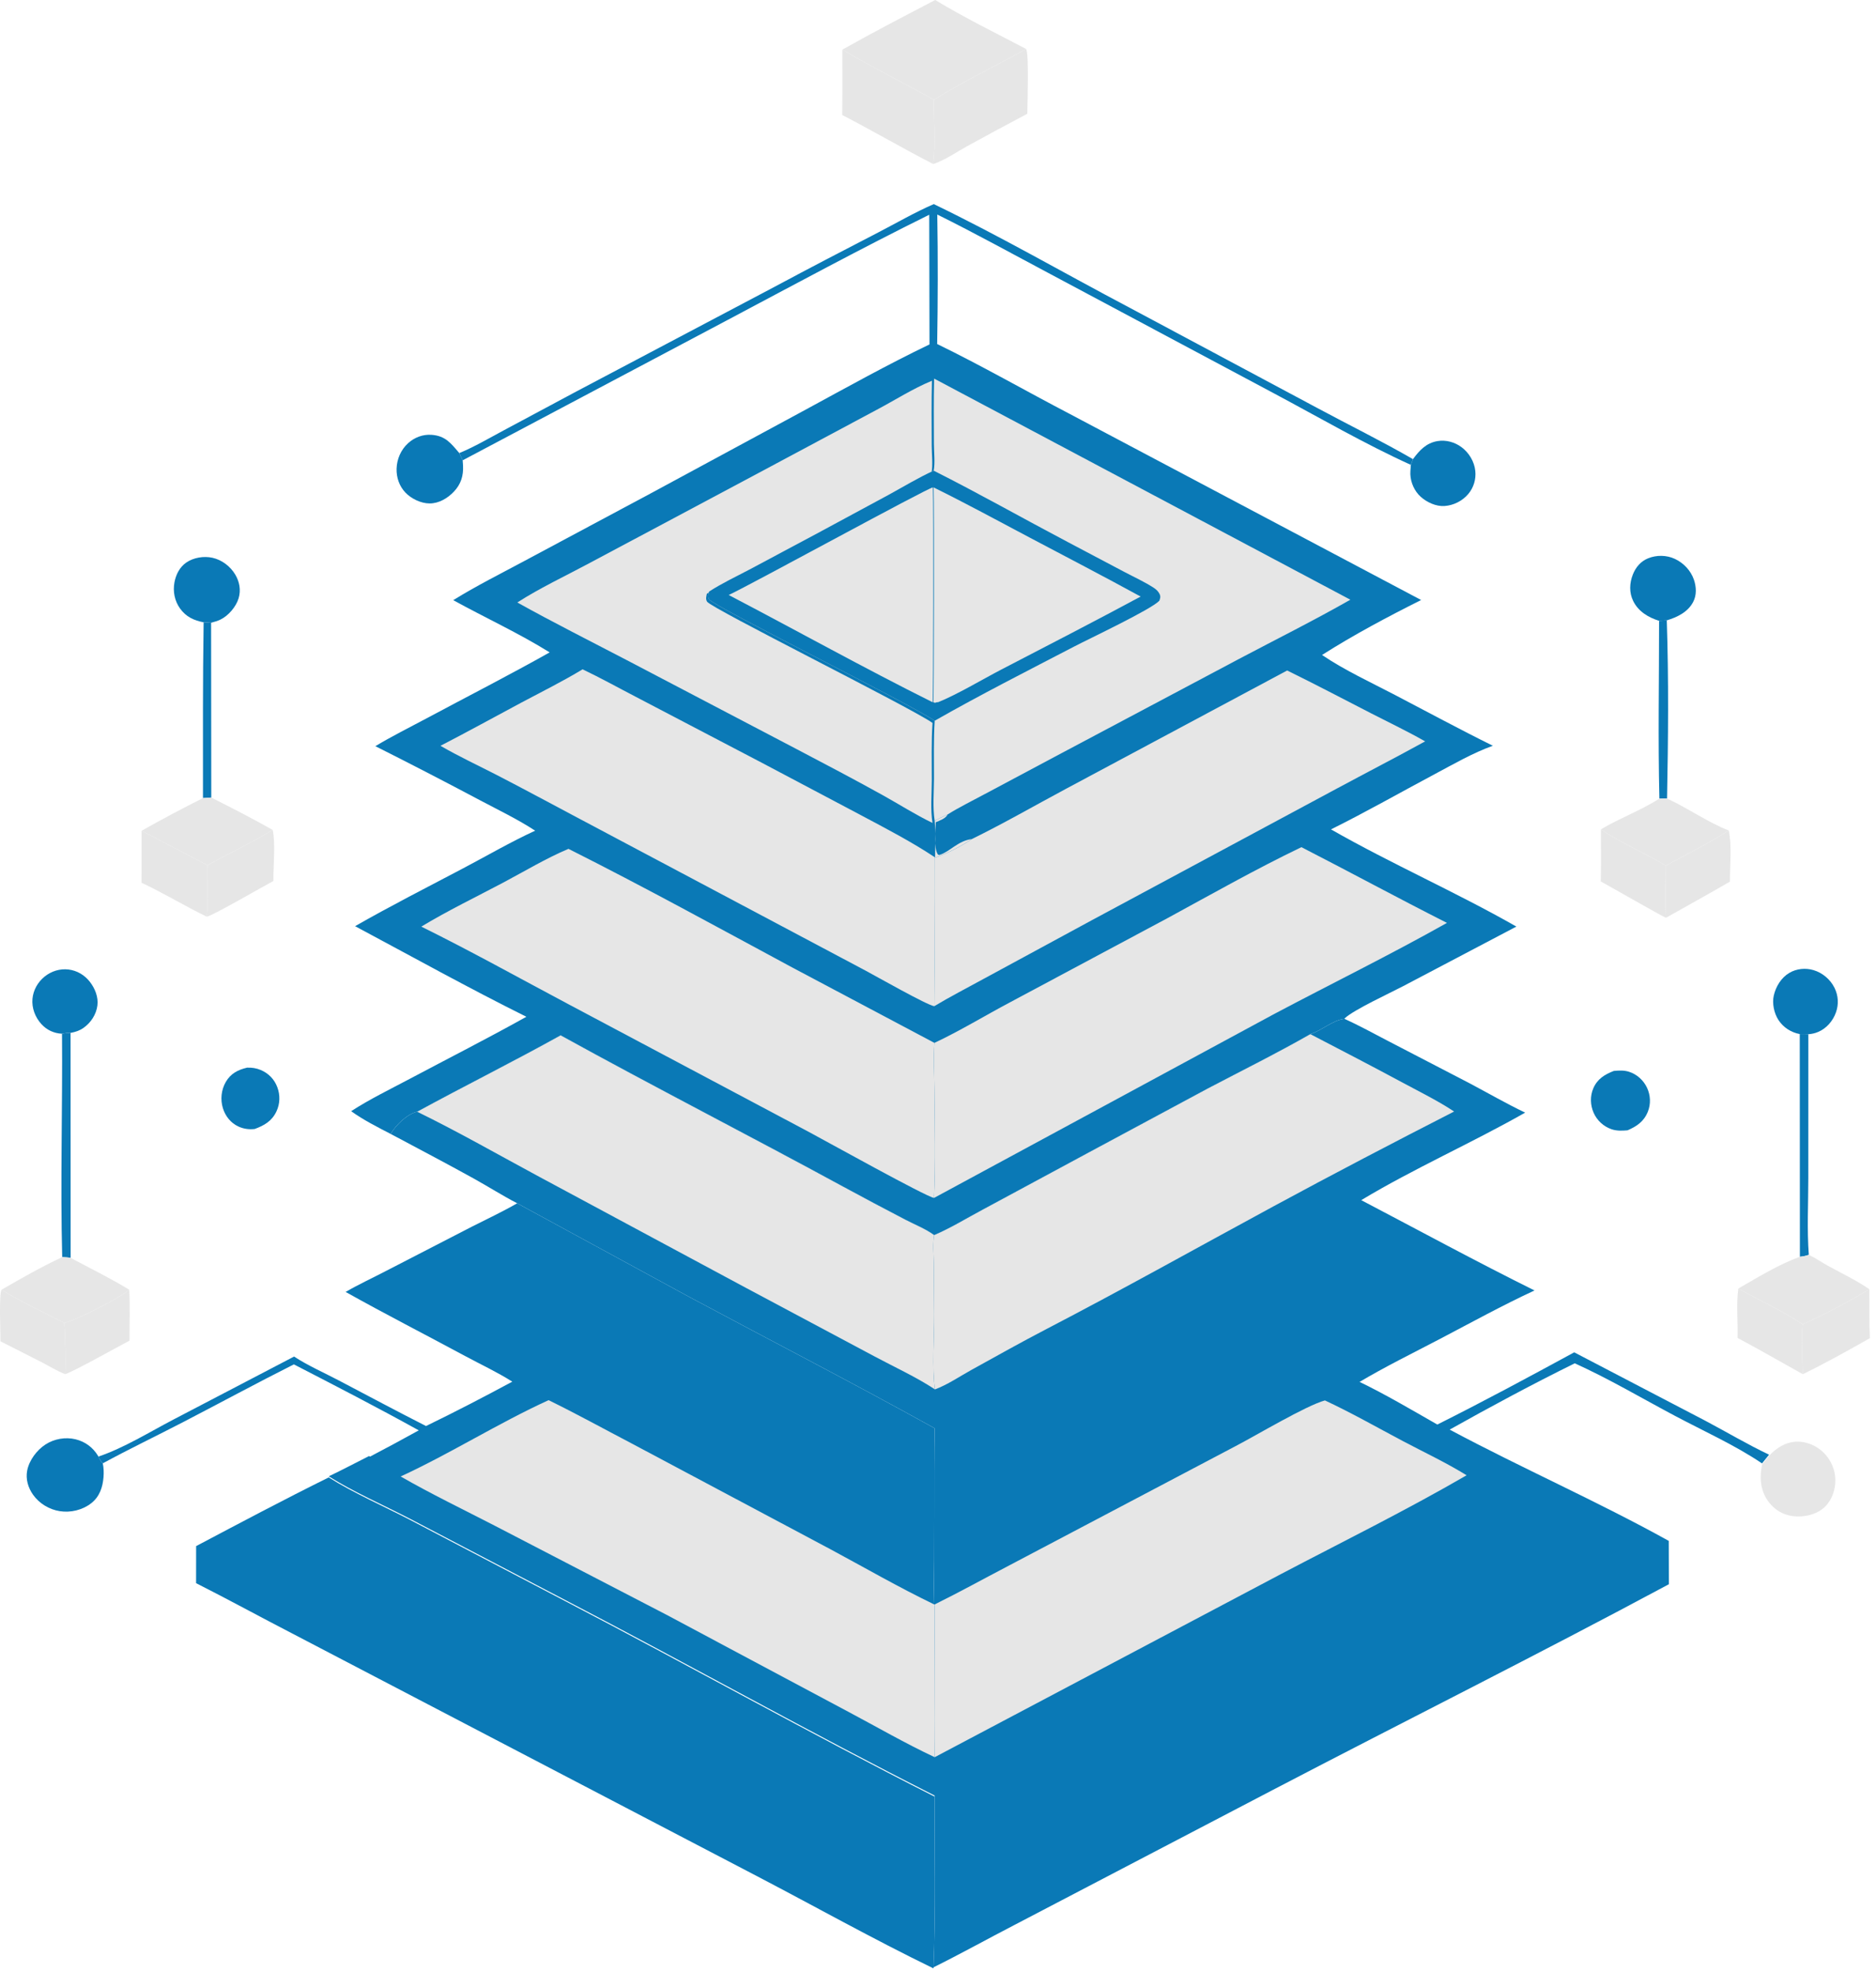 <svg width="292" height="307" viewBox="0 0 292 307" fill="none" xmlns="http://www.w3.org/2000/svg">
<path d="M31.695 96.863L32.858 96.934L32.884 124.141L31.593 124.226C31.599 115.107 31.55 105.981 31.695 96.863Z" fill="#0A79B6"/>
<path d="M258.236 96.628L259.435 96.564C259.741 105.756 259.655 115.094 259.477 124.293C259.082 124.277 258.68 124.302 258.284 124.31C258.061 115.099 258.24 105.844 258.236 96.628Z" fill="#0A79B6"/>
<path d="M9.654 160.905C10.106 160.823 10.519 160.741 10.981 160.776L10.996 195.795C10.556 195.713 10.127 195.7 9.682 195.678C9.382 184.107 9.746 172.485 9.654 160.905Z" fill="#0A79B6"/>
<path d="M280.133 160.96C280.57 160.966 281.034 160.943 281.468 160.984L281.463 183.434C281.463 187.352 281.248 191.422 281.542 195.322C281.072 195.496 280.652 195.564 280.155 195.62L280.133 160.96Z" fill="#0A79B6"/>
<path d="M251.196 166.693C251.977 166.621 252.789 166.578 253.546 166.821C254.8 167.223 255.817 168.146 256.37 169.335C256.91 170.496 256.968 171.855 256.487 173.045C255.872 174.568 254.771 175.317 253.328 175.939C252.486 176.008 251.657 176.049 250.844 175.773C249.595 175.347 248.571 174.407 248.044 173.197C247.522 171.996 247.479 170.615 247.998 169.405C248.632 167.931 249.766 167.25 251.196 166.693Z" fill="#0A79B6"/>
<path d="M38.456 166.186C39.188 166.155 39.904 166.263 40.582 166.549C41.796 167.062 42.707 167.994 43.167 169.234C43.626 170.467 43.592 171.81 43.027 173.002C42.311 174.511 41.135 175.181 39.645 175.732C38.759 175.836 37.892 175.717 37.081 175.334C35.91 174.781 35.09 173.751 34.703 172.525C34.273 171.16 34.432 169.636 35.152 168.398C35.91 167.095 37.036 166.518 38.456 166.186Z" fill="#0A79B6"/>
<path d="M270.569 200.569C273.855 202.388 277.453 204.064 280.584 206.123C280.349 208.678 280.521 211.336 280.608 213.898C277.218 212.014 273.874 210.078 270.45 208.253C270.53 205.743 270.23 203.045 270.569 200.569Z" fill="#E6E6E6"/>
<path d="M20.114 200.75C20.267 203.381 20.141 206.043 20.156 208.679C18.528 209.524 11.175 213.648 10.122 213.891C10.286 213.207 10.136 206.735 9.974 205.914C11.555 205.662 18.949 201.893 20.114 200.75Z" fill="#E6E6E6"/>
<path d="M9.654 160.905C8.395 160.844 7.294 160.338 6.439 159.401C5.477 158.347 4.923 156.902 5.054 155.47C5.178 154.106 5.886 152.861 6.948 152.006C7.993 151.165 9.325 150.748 10.661 150.909C11.992 151.07 13.17 151.77 13.988 152.825C14.785 153.852 15.33 155.2 15.16 156.513C14.979 157.915 14.139 159.197 12.988 160.001C12.365 160.436 11.72 160.638 10.982 160.776C10.519 160.741 10.106 160.823 9.654 160.905Z" fill="#0A79B6"/>
<path d="M0.073 208.779C0.08 207.397 -0.179 201.449 0.239 200.756C3.342 202.677 6.736 204.228 9.974 205.914C10.136 206.734 10.286 213.206 10.122 213.89C8.845 213.376 7.599 212.613 6.371 211.976L0.073 208.779Z" fill="#E6E6E6"/>
<path d="M258.235 96.629C256.565 96.114 255.016 95.183 254.216 93.567C253.563 92.248 253.622 90.776 254.154 89.427C254.596 88.304 255.374 87.374 256.507 86.912C257.842 86.367 259.397 86.385 260.705 86.998C262.054 87.632 263.168 88.809 263.656 90.225C264.041 91.345 264.104 92.624 263.542 93.697C262.71 95.288 261.065 96.065 259.435 96.564L258.235 96.629Z" fill="#0A79B6"/>
<path d="M269.092 129.271C269.589 131.732 269.247 134.715 269.267 137.232C265.969 139.141 262.636 140.988 259.313 142.853C259.164 140.177 259.288 137.425 259.276 134.741C262.559 132.965 265.94 131.271 269.092 129.271Z" fill="#E6E6E6"/>
<path d="M280.133 160.96C278.776 160.698 277.59 159.943 276.823 158.778C276.135 157.734 275.808 156.177 276.091 154.951C276.415 153.546 277.252 152.173 278.513 151.432C279.635 150.773 281.01 150.637 282.253 150.998C283.664 151.409 284.885 152.442 285.539 153.755C286.138 154.958 286.218 156.324 285.766 157.588C285.292 158.916 284.3 160.08 282.99 160.627C282.475 160.843 282.021 160.939 281.468 160.984C281.034 160.943 280.57 160.966 280.133 160.96Z" fill="#0A79B6"/>
<path d="M219.93 71.468C220.935 70.106 221.981 68.953 223.753 68.658C225.061 68.44 226.419 68.813 227.48 69.599C228.653 70.468 229.479 71.843 229.631 73.302C229.765 74.598 229.375 75.901 228.532 76.898C227.621 77.977 226.243 78.669 224.836 78.763C223.521 78.85 222.103 78.195 221.136 77.329C220.164 76.46 219.571 75.12 219.519 73.818C219.506 73.482 219.545 73.148 219.569 72.813L219.598 72.357L219.93 71.468Z" fill="#0A79B6"/>
<path d="M290.961 200.672C291.004 203.208 290.917 205.766 291.042 208.297C287.617 210.227 284.145 212.181 280.608 213.898C280.521 211.336 280.349 208.677 280.584 206.122C283.933 204.657 287.817 202.557 290.961 200.672Z" fill="#E6E6E6"/>
<path d="M249.179 129.093C252.319 131.255 256.012 132.729 259.276 134.741C259.288 137.425 259.164 140.177 259.313 142.853C259.012 142.811 250.07 137.685 249.158 137.199C249.229 134.499 249.187 131.793 249.179 129.093Z" fill="#E6E6E6"/>
<path d="M22.042 129.309L32.276 134.673C32.157 137.289 32.502 140.111 32.182 142.687C28.753 141.023 25.492 139.03 22.029 137.402L22.042 129.309Z" fill="#E6E6E6"/>
<path d="M31.695 96.863C30.181 96.582 28.952 96.005 28.029 94.723C27.18 93.546 26.887 92.063 27.154 90.643C27.382 89.429 27.963 88.272 29 87.558C30.134 86.778 31.741 86.524 33.075 86.822C34.538 87.149 35.842 88.144 36.608 89.422C37.283 90.547 37.523 91.855 37.14 93.124C36.739 94.454 35.551 95.846 34.298 96.447C33.84 96.666 33.347 96.802 32.858 96.934L31.695 96.863Z" fill="#0A79B6"/>
<path d="M42.438 129.181C42.909 131.186 42.523 134.929 42.553 137.13C41.08 137.899 33.113 142.532 32.181 142.687C32.502 140.111 32.156 137.289 32.276 134.674C35.655 132.843 39.152 131.171 42.438 129.181Z" fill="#E6E6E6"/>
<path d="M72.015 71.65C72.037 71.926 72.058 72.203 72.072 72.48C72.148 74.054 71.744 75.373 70.651 76.523C69.665 77.56 68.319 78.369 66.85 78.362C65.513 78.356 64.014 77.628 63.101 76.669C62.151 75.67 61.689 74.326 61.729 72.955C61.772 71.456 62.404 70.004 63.516 68.99C64.504 68.089 65.814 67.588 67.155 67.682C69.331 67.834 70.174 68.984 71.49 70.524L72.015 71.65Z" fill="#0A79B6"/>
<path d="M275.354 226.597C276.509 225.384 277.87 224.481 279.603 224.404C281.112 224.337 282.643 224.979 283.737 226.004C284.928 227.12 285.643 228.683 285.67 230.318C285.695 231.819 285.178 233.409 284.105 234.485C282.95 235.643 281.257 236.085 279.658 236.042C278.137 236 276.722 235.383 275.691 234.257C274.414 232.861 273.931 231.168 274.077 229.309C274.113 228.854 274.182 228.403 274.262 227.953L275.354 226.597Z" fill="#E6E6E6"/>
<path d="M15.999 227.774C16.146 228.481 16.171 229.199 16.113 229.918C15.984 231.511 15.499 232.963 14.204 233.98C12.846 235.048 10.987 235.488 9.289 235.217C7.641 234.955 6.103 234.018 5.14 232.654C4.372 231.566 3.977 230.23 4.23 228.905C4.535 227.308 5.729 225.713 7.081 224.838C8.444 223.955 10.185 223.651 11.763 224.033C13.238 224.391 14.445 225.281 15.235 226.57C15.266 226.619 15.295 226.67 15.325 226.719C15.517 227.118 15.672 227.463 15.999 227.774Z" fill="#0A79B6"/>
<path d="M258.284 124.31C258.68 124.302 259.082 124.277 259.477 124.293C262.639 125.746 265.949 128.07 269.092 129.271C265.94 131.271 262.559 132.965 259.276 134.741C256.012 132.729 252.318 131.254 249.179 129.092C252.102 127.346 255.438 126.133 258.284 124.31Z" fill="#E6E6E6"/>
<path d="M9.682 195.678C10.127 195.7 10.556 195.712 10.996 195.795C14.034 197.419 17.175 198.955 20.114 200.749C18.95 201.892 11.555 205.661 9.974 205.914C6.736 204.228 3.342 202.677 0.24 200.756C3.337 198.965 6.439 197.194 9.682 195.678Z" fill="#E6E6E6"/>
<path d="M31.593 124.225L32.884 124.141C36.084 125.764 39.319 127.409 42.439 129.181C39.152 131.171 35.656 132.843 32.276 134.674L22.042 129.309C25.171 127.54 28.384 125.847 31.593 124.225Z" fill="#E6E6E6"/>
<path d="M281.542 195.321C282.555 195.792 283.506 196.467 284.491 197.008C286.637 198.187 288.946 199.284 290.961 200.672C287.817 202.557 283.933 204.657 280.584 206.122C277.453 204.063 273.855 202.388 270.569 200.568C273.652 198.803 276.809 196.833 280.155 195.619C280.652 195.564 281.072 195.495 281.542 195.321Z" fill="#E6E6E6"/>
<path d="M131.109 7.729C135.773 10.468 140.638 12.902 145.369 15.529C145.331 18.796 145.649 22.312 145.26 25.537C140.495 23.085 135.854 20.369 131.089 17.901C131.139 14.512 131.105 11.118 131.109 7.729Z" fill="#E6E6E6"/>
<path d="M159.714 7.623C160.191 8.399 159.91 16.162 159.905 17.708C156.828 19.344 153.752 20.979 150.701 22.663C149.014 23.593 147.083 24.932 145.26 25.537C145.649 22.312 145.331 18.796 145.37 15.529C149.993 12.639 154.962 10.29 159.714 7.623Z" fill="#E6E6E6"/>
<path d="M145.564 0C150.127 2.76 154.993 5.145 159.714 7.622C154.962 10.289 149.993 12.638 145.37 15.529C140.638 12.902 135.773 10.467 131.109 7.728C135.851 5.053 140.737 2.523 145.564 0Z" fill="#E6E6E6"/>
<path d="M80.498 187.297L107.33 201.898C120.042 208.702 132.868 215.322 145.478 222.316C145.336 231.437 145.518 240.567 145.306 249.687C139.83 247.042 134.533 243.981 129.176 241.103L98.264 224.652C93.976 222.411 89.731 220.065 85.384 217.941C77.541 221.532 70.194 226.197 62.363 229.821C60.987 228.987 58.486 227.901 57.467 226.797C60.055 225.441 62.625 224.058 65.181 222.642C58.77 219.089 52.255 215.731 45.741 212.372C39.951 215.286 34.25 218.377 28.496 221.361C24.345 223.514 20.105 225.543 15.999 227.774C15.672 227.463 15.518 227.118 15.325 226.72C19.307 225.374 23.26 222.91 26.993 220.96L45.771 211.154C47.928 212.565 50.451 213.672 52.742 214.877C57.257 217.253 61.762 219.654 66.31 221.969C70.847 219.77 75.299 217.449 79.74 215.062C77.415 213.589 74.826 212.38 72.395 211.071C66.204 207.736 59.93 204.531 53.796 201.095C55.847 199.91 58.045 198.892 60.149 197.796L73.448 190.936C75.803 189.743 78.213 188.617 80.498 187.297Z" fill="#0A79B6"/>
<path d="M51.171 229.964C54.926 232.354 59.76 234.466 63.788 236.557L88.04 249.253C107.247 259.256 126.145 269.87 145.466 279.648C145.453 288.541 145.647 297.507 145.297 306.39C135.803 301.777 126.593 296.599 117.234 291.723L45.472 254.251C40.474 251.672 35.541 248.963 30.522 246.428L30.528 240.658C37.374 237.04 44.231 233.397 51.171 229.964Z" fill="#0A79B6"/>
<path d="M203.944 160.963C205.661 160.445 207.517 158.741 209.277 158.595C211.565 159.62 213.771 160.852 215.997 162.004L228.753 168.624C231.624 170.145 234.462 171.786 237.393 173.185C229.024 177.945 220.13 181.846 211.877 186.809C220.853 191.511 229.769 196.366 238.847 200.866C233.861 203.179 229.064 205.823 224.199 208.373C219.945 210.604 215.595 212.729 211.468 215.19C210.151 215.878 207.155 217.01 206.224 217.983C203.273 218.793 195.57 223.406 192.31 225.099L157.144 243.635C153.262 245.662 149.409 247.799 145.483 249.737L145.306 249.687C145.518 240.566 145.336 231.436 145.478 222.315C132.868 215.322 120.042 208.701 107.33 201.898L80.498 187.297C78.199 186.098 75.984 184.69 73.713 183.431C69.444 181.066 65.117 178.799 60.811 176.503C60.837 176.46 60.862 176.416 60.888 176.373C61.7 175.044 63.368 173.424 64.922 173.041C72.332 169.001 79.891 165.247 87.264 161.144C101.832 169.183 116.652 176.757 131.266 184.712C134.461 186.45 137.678 188.145 140.901 189.829C142.354 190.588 144.106 191.28 145.405 192.238C147.978 191.144 150.51 189.58 152.984 188.262L169.466 179.377L187.983 169.425C193.302 166.631 198.729 163.946 203.944 160.963Z" fill="#0A79B6"/>
<path d="M87.263 161.145C101.832 169.183 116.652 176.757 131.266 184.712C134.461 186.451 137.677 188.146 140.901 189.829C142.353 190.588 144.106 191.28 145.405 192.238C145.162 193.638 145.328 195.208 145.342 196.637L145.404 204.498C145.427 207.953 145.054 212.965 145.525 216.266C142.616 214.342 139.222 212.795 136.142 211.144L116.056 200.435L83.933 183.171C77.627 179.776 71.355 176.183 64.922 173.041C72.332 169.001 79.89 165.247 87.263 161.145Z" fill="#E6E6E6"/>
<path d="M203.944 160.963C208.829 163.506 213.718 166.037 218.567 168.648C221.16 170.045 223.878 171.382 226.333 173.013C216.92 177.83 207.524 182.731 198.228 187.767C186.456 194.145 174.768 200.694 162.887 206.869C158.959 208.91 155.096 211.081 151.222 213.222C149.398 214.23 147.465 215.551 145.525 216.266C145.054 212.965 145.427 207.952 145.404 204.498L145.342 196.636C145.328 195.208 145.162 193.638 145.405 192.237C147.978 191.144 150.51 189.579 152.984 188.261L169.466 179.377L187.983 169.425C193.302 166.631 198.729 163.945 203.944 160.963Z" fill="#E6E6E6"/>
<path d="M245.027 210.496L265.405 221.13C268.711 222.877 271.983 224.827 275.354 226.43L274.262 227.786C270.148 224.994 265.167 222.749 260.757 220.41C255.595 217.672 250.424 214.601 245.105 212.206C238.55 215.446 232.02 218.947 225.643 222.525C236.888 228.538 248.599 233.662 259.742 239.845L259.76 246.593C239.375 257.538 218.657 267.887 198.146 278.596L157.81 299.676C153.631 301.836 149.511 304.137 145.297 306.223C145.647 297.34 145.453 288.374 145.466 279.48C126.145 269.703 107.247 259.088 88.04 249.086L63.788 236.39C59.76 234.298 54.926 232.187 51.171 229.797C53.288 228.786 55.371 227.685 57.467 226.63C58.486 227.734 60.987 228.819 62.363 229.654C70.194 226.03 77.541 221.365 85.384 217.773C89.731 219.897 93.976 222.243 98.264 224.484L129.176 240.936C134.533 243.813 139.83 246.875 145.306 249.52L145.483 249.57C149.409 247.632 153.262 245.495 157.144 243.468L192.31 224.932C195.57 223.239 203.273 218.626 206.224 217.816C207.155 216.842 210.151 215.711 211.468 215.023C215.639 217.033 219.698 219.44 223.721 221.737C230.902 218.145 237.976 214.334 245.027 210.496Z" fill="#0A79B6"/>
<path d="M145.483 249.736C149.409 247.798 153.262 245.662 157.144 243.634L192.31 225.099C195.57 223.405 203.273 218.793 206.224 217.982C210.357 219.907 214.345 222.188 218.376 224.319C221.667 226.059 225.117 227.676 228.275 229.634C218.856 235.101 209.002 239.96 199.358 245.023L145.486 273.515C145.582 265.592 145.441 257.661 145.483 249.736Z" fill="#E6E6E6"/>
<path d="M85.384 217.94C89.731 220.064 93.976 222.41 98.264 224.651L129.176 241.103C134.533 243.98 139.83 247.042 145.306 249.687L145.483 249.737C145.441 257.661 145.582 265.593 145.486 273.515C140.912 271.374 136.45 268.789 131.987 266.418L103.705 251.33L76.977 237.467C72.106 234.955 67.113 232.55 62.363 229.821C70.194 226.197 77.541 221.532 85.384 217.94Z" fill="#E6E6E6"/>
<path d="M145.343 31.77C155.653 36.736 165.608 42.514 175.735 47.847L205.062 63.52C210.014 66.182 215.058 68.657 219.93 71.469L219.597 72.358C212.347 69.067 205.358 64.996 198.33 61.249L163.518 42.674C157.65 39.559 151.844 36.342 145.888 33.393C146.002 40.104 145.981 46.838 145.872 53.549C152.867 56.951 159.651 60.856 166.55 64.454L221.198 93.394C215.962 96.023 210.718 98.804 205.774 101.952C209.326 104.347 213.341 106.197 217.135 108.177C222.2 110.821 227.242 113.552 232.366 116.079C229.238 117.2 226.285 118.916 223.355 120.476C217.963 123.348 212.643 126.381 207.171 129.098C216.589 134.48 226.606 138.851 236.025 144.226L218.323 153.54C216.336 154.581 210.707 157.178 209.297 158.512L209.277 158.595C207.517 158.74 205.661 160.445 203.944 160.963C198.729 163.945 193.301 166.631 187.983 169.425L169.466 179.377L152.984 188.262C150.51 189.579 147.977 191.144 145.404 192.238C144.106 191.28 142.353 190.588 140.901 189.829C137.677 188.145 134.461 186.45 131.266 184.712C116.652 176.756 101.832 169.183 87.263 161.144C79.89 165.246 72.331 169.001 64.922 173.041C63.368 173.423 61.7 175.044 60.888 176.373C60.862 176.416 60.837 176.46 60.811 176.503C58.713 175.415 56.579 174.344 54.658 172.96C57.54 171.092 60.72 169.551 63.753 167.94C69.818 164.719 75.933 161.614 81.932 158.266C72.943 153.797 64.122 148.896 55.268 144.163C60.785 141.014 66.485 138.109 72.106 135.148C75.815 133.194 79.487 131.052 83.296 129.3C80.589 127.525 77.542 126.067 74.68 124.547C69.294 121.687 63.876 118.883 58.426 116.146C60.987 114.601 63.719 113.247 66.357 111.835C72.758 108.409 79.227 105.105 85.556 101.547C80.752 98.555 75.507 96.147 70.543 93.418C74.13 91.196 77.96 89.278 81.679 87.286L101.317 76.78L125.378 63.776C131.768 60.309 138.123 56.761 144.677 53.61L144.635 33.426C134.086 38.645 123.721 44.252 113.324 49.766L72.015 71.651L71.49 70.525C73.846 69.55 76.111 68.215 78.36 67.012L89.671 60.956L120.611 44.617C125.945 41.75 131.321 38.966 136.698 36.181C139.543 34.708 142.407 33.042 145.343 31.77Z" fill="#0A79B6"/>
<path d="M200.346 104.365C204.756 106.53 209.109 108.815 213.477 111.063C216.255 112.492 219.11 113.847 221.821 115.398C217.269 117.906 212.648 120.283 208.073 122.747L169.994 143.208L153.032 152.403C150.494 153.799 147.901 155.123 145.419 156.617C145.512 148.927 145.397 141.233 145.435 133.542C147.39 132.869 149.551 131.767 151.261 130.607C156.23 128.169 161.051 125.389 165.931 122.777L200.346 104.365Z" fill="#E6E6E6"/>
<path d="M80.521 93.78C84.099 91.474 88.105 89.613 91.856 87.593L116.344 74.543L136.473 63.779C139.314 62.279 142.082 60.489 145.055 59.266C144.971 62.651 145.012 66.038 145.022 69.424C145.026 70.682 145.227 72.378 144.986 73.596C142.577 74.701 140.275 76.099 137.95 77.373L126.417 83.597L116.28 89.005C114.194 90.109 111.999 91.136 110.022 92.422C109.933 92.853 109.813 93.233 110.048 93.643C110.633 94.669 141.376 109.93 145.146 112.523C144.947 115.511 145.044 118.555 145.032 121.55C145.023 123.66 144.81 126.012 145.141 128.093C142.491 126.82 139.935 125.18 137.359 123.752C132.93 121.296 128.439 118.932 123.952 116.582L97.456 102.699C91.802 99.747 86.092 96.883 80.521 93.78Z" fill="#E6E6E6"/>
<path d="M90.678 104.181C93.49 105.519 96.224 107.046 98.99 108.478L118.615 118.746L133.939 126.853C137.859 128.945 141.845 130.996 145.546 133.462C145.555 131.577 145.668 129.631 145.483 127.756C146.144 127.401 146.822 127.09 147.502 126.774C147.182 127.422 146.305 127.696 145.654 127.983C145.643 129.194 145.308 132.015 145.977 132.994C146.161 133.093 146.107 133.109 146.305 133.048C147.804 132.588 149.137 130.855 151.261 130.606C149.551 131.766 147.39 132.869 145.435 133.542C145.397 141.232 145.512 148.927 145.419 156.616C144.394 156.521 136.179 151.855 134.727 151.083L90.008 127.344C85.781 125.108 81.574 122.826 77.324 120.635C74.406 119.131 71.395 117.737 68.559 116.086C72.794 113.905 76.966 111.595 81.169 109.352C84.341 107.66 87.61 106.05 90.678 104.181Z" fill="#E6E6E6"/>
<path d="M202.566 131.864C210.14 135.748 217.624 139.81 225.219 143.652C216.354 148.642 207.167 153.144 198.178 157.912L145.383 186.462C145.627 180.861 145.483 175.199 145.443 169.594C145.426 167.192 145.283 164.723 145.443 162.329C149.456 160.443 153.295 158.088 157.218 156.012L181.789 142.877C188.658 139.14 195.52 135.251 202.566 131.864Z" fill="#E6E6E6"/>
<path d="M65.576 144.232C69.659 141.763 74.048 139.646 78.266 137.412C81.598 135.648 85.008 133.589 88.482 132.127C100.206 138.017 111.751 144.367 123.304 150.587L145.443 162.329C145.283 164.723 145.426 167.192 145.443 169.594C145.483 175.199 145.627 180.861 145.383 186.463C144.165 186.294 128.535 177.6 125.849 176.164L88.467 156.306C80.865 152.266 73.292 148.041 65.576 144.232Z" fill="#E6E6E6"/>
<path d="M145.397 58.929L210.184 93.347C204.509 96.584 198.624 99.515 192.845 102.569L165.619 117.027L153.312 123.585C151.387 124.628 149.355 125.611 147.501 126.774C146.822 127.09 146.143 127.401 145.483 127.756C145.152 125.675 145.365 123.324 145.374 121.213C145.386 118.218 145.289 115.174 145.488 112.186C141.717 109.593 110.975 94.332 110.39 93.306C110.155 92.896 110.275 92.516 110.364 92.085C112.341 90.799 114.536 89.772 116.622 88.668L126.759 83.26L138.291 77.036C140.617 75.763 142.919 74.364 145.328 73.259C145.569 72.041 145.368 70.345 145.364 69.088C145.354 65.702 145.313 62.314 145.397 58.929Z" fill="#E6E6E6"/>
<path d="M145.328 73.26C152.329 76.786 159.19 80.674 166.129 84.335L174.98 89.011C176.496 89.814 178.163 90.569 179.595 91.503C179.962 91.742 180.313 92.072 180.496 92.476C180.672 92.863 180.591 93.14 180.448 93.514C179.112 94.9 169.614 99.378 167.211 100.629C159.952 104.407 152.595 108.133 145.488 112.187C141.717 109.594 110.975 94.332 110.39 93.307C110.155 92.897 110.275 92.517 110.364 92.086C112.341 90.8 114.536 89.772 116.622 88.669L126.759 83.261L138.291 77.036C140.617 75.763 142.919 74.364 145.328 73.26Z" fill="#0A79B6"/>
<path d="M113.423 92.615C117.219 90.827 144.38 75.938 145.207 75.866C145.32 78.663 145.266 109.014 145.166 109.311C134.474 103.981 124.011 98.151 113.423 92.615Z" fill="#E6E6E6"/>
<path d="M145.311 75.866C150.356 78.353 155.304 81.048 160.276 83.678C166.037 86.725 171.823 89.728 177.539 92.858C170.367 96.716 163.127 100.447 155.897 104.197C152.958 105.722 148.882 108.169 145.906 109.347L145.956 109.26C145.641 109.358 145.579 109.461 145.27 109.311C145.37 109.014 145.424 78.663 145.311 75.866Z" fill="#E6E6E6"/>
</svg>

